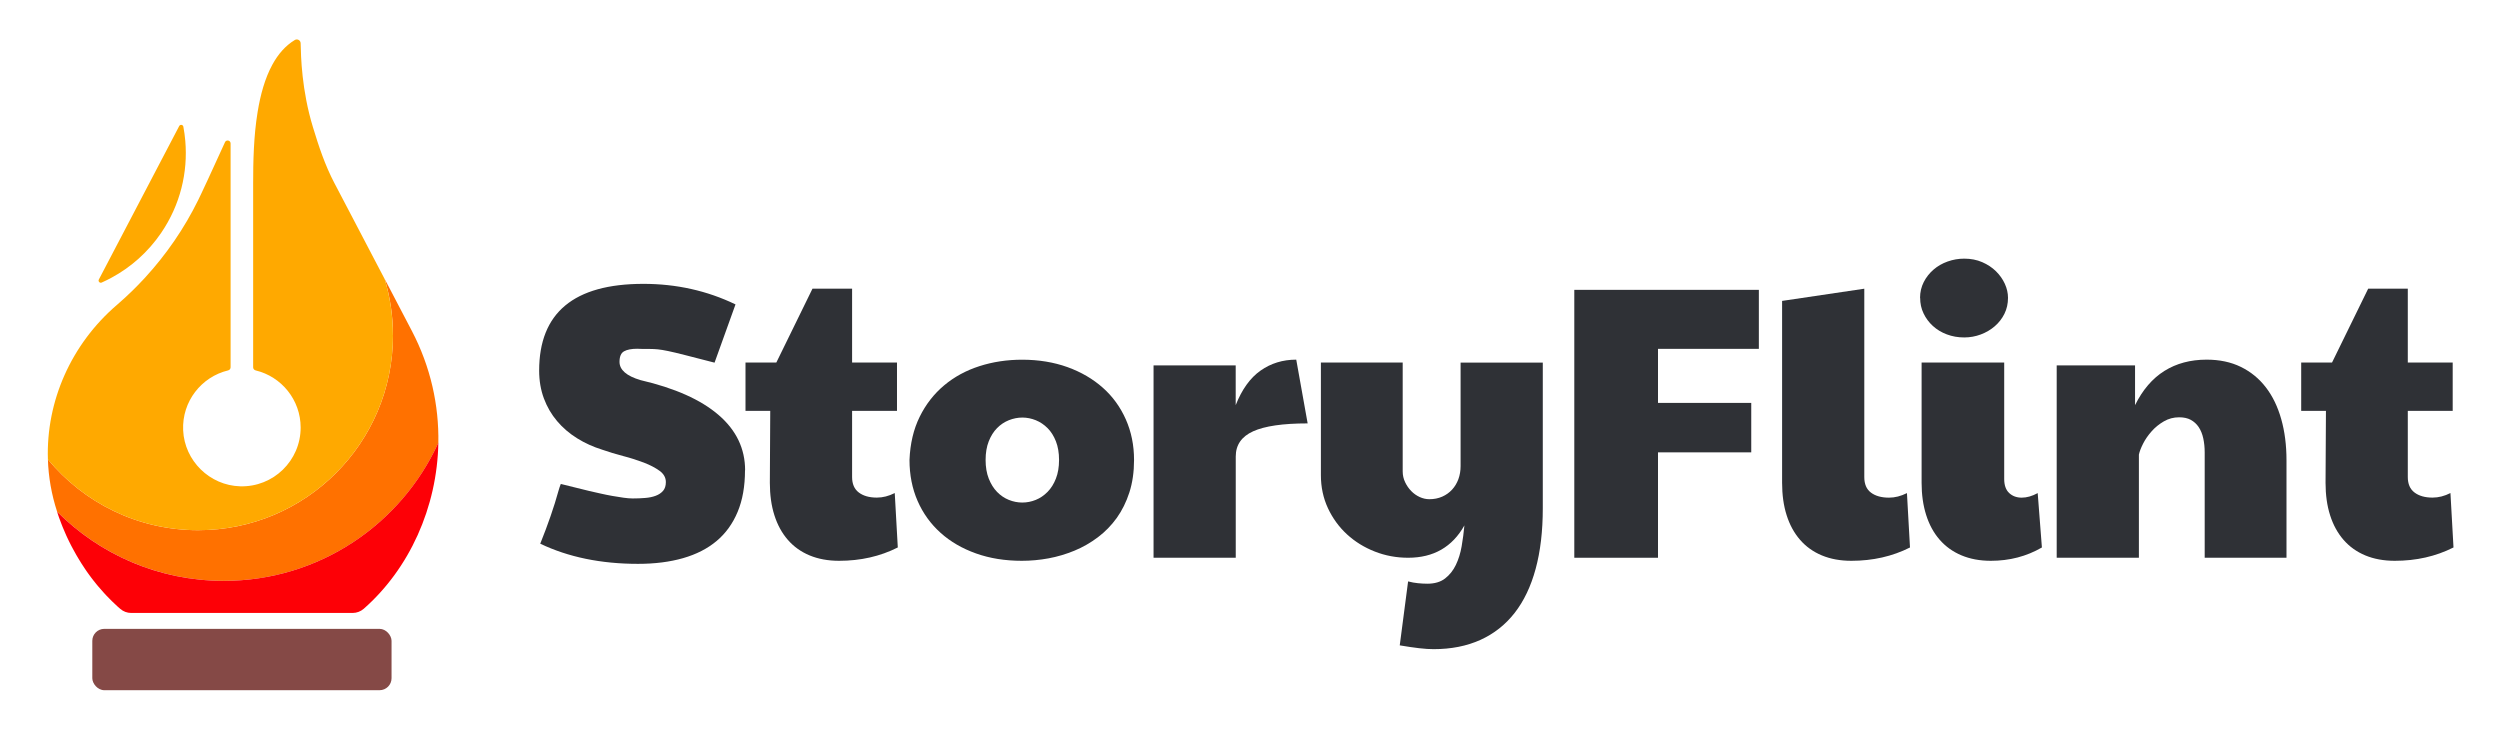 <?xml version="1.0" encoding="UTF-8"?><svg id="Layer_1" xmlns="http://www.w3.org/2000/svg" viewBox="0 0 500 146.14"><defs><style>.cls-1{fill:#fd0006;}.cls-2{fill:#ffa900;}.cls-3{fill:#ff7100;}.cls-4{fill:#854946;}.cls-5{fill:#2f3136;}</style></defs><g><path class="cls-3" d="m87.68,88.55c-7.42,16.29-23.84,27.62-42.91,27.62-13.03,0-24.83-5.29-33.35-13.84-1.12-3.44-1.73-6.95-1.84-10.45,7.15,8.65,17.96,14.16,30.05,14.16,21.52,0,38.97-17.45,38.97-38.97,0-3.92-.58-7.7-1.66-11.27l5.42,10.36c3.79,7.24,5.44,14.93,5.31,22.4Z"/><path class="cls-2" d="m32.24,46.57c-2.64,3.87-6.07,6.88-9.92,8.96-.65.35-1.31.68-1.98.98-.38.17-.77-.24-.57-.61l.19-.36,14.16-27.04,1.72-3.29c.2-.37.75-.29.83.12.18.95.31,1.9.39,2.86.54,6.28-1,12.78-4.83,18.39Z"/><rect class="cls-4" x="18.46" y="125.77" width="59.85" height="12.27" rx="2.4" ry="2.4"/><path class="cls-2" d="m78.6,67.07c0,21.52-17.45,38.97-38.97,38.97-12.1,0-22.91-5.51-30.05-14.16-.38-11.62,4.65-23.03,13.78-30.88,1.99-1.71,3.88-3.54,5.66-5.48,4.23-4.61,7.82-9.82,10.61-15.49.2-.42.4-.84.6-1.25,1.72-3.61,3.24-7.05,4.76-10.32v-.02c.28-.57,1.13-.38,1.13.25v44.77c0,.3-.21.55-.5.62-5.33,1.28-9.25,6.2-8.99,11.98.28,6.09,5.29,11.02,11.39,11.2,6.65.2,12.11-5.14,12.11-11.75,0-5.54-3.84-10.19-9-11.43-.29-.07-.5-.32-.5-.62v-36.76c0-2.08.02-4.47.15-6.98.12-2.38.34-4.87.74-7.3.56-3.45,1.47-6.78,2.96-9.5,1.13-2.07,2.59-3.78,4.48-4.92.51-.31,1.16.06,1.17.65.06,2.67.19,9.35,2.46,16.79,1.16,3.81,2.37,7.51,4.31,11.22,0,.02.02.04.03.05l3.23,6.16,4.51,8.62,2.26,4.31c1.08,3.57,1.66,7.35,1.66,11.27Z"/><path class="cls-1" d="m15.59,111.55c.43.73.89,1.45,1.36,2.15.13.2.27.39.4.59.01.02.03.04.05.07.14.2.29.4.43.6.15.21.31.42.46.62.15.21.31.41.47.61.12.16.24.31.37.46.06.08.13.17.2.25.1.12.2.25.31.37.38.45.76.89,1.16,1.32.15.17.3.33.45.49.72.76,1.46,1.49,2.23,2.19.07.06.3.27.57.5.61.53,1.38.82,2.19.82h44.29c.81,0,1.6-.3,2.21-.83,9.1-7.99,14.7-20.25,14.93-33.21-7.42,16.29-23.84,27.62-42.91,27.62-13.03,0-24.83-5.29-33.35-13.84,0,.02.01.04.02.06.12.37.25.74.37,1.1,0,0,0,.02.01.03.13.38.27.75.42,1.12.09.25.19.49.29.74.22.55.45,1.1.7,1.64.08.18.17.36.25.54.11.24.23.47.34.71.1.2.19.4.3.6.05.11.11.22.17.33.08.16.16.32.25.47.22.41.44.82.68,1.23.05.09.1.18.15.26.08.13.16.27.24.4Z"/></g><g><path class="cls-5" d="m149,94.05c0,3.2-.49,5.97-1.47,8.32s-2.38,4.29-4.2,5.82c-1.83,1.54-4.07,2.68-6.72,3.44-2.65.76-5.65,1.14-9,1.14-7.43,0-13.95-1.35-19.56-4.03,1.55-3.86,2.77-7.38,3.65-10.58.15-.53.3-.99.46-1.37l5.71,1.41c.68.15,1.42.32,2.21.5.79.18,1.57.34,2.36.48.79.14,1.53.26,2.25.36.71.1,1.33.15,1.86.15.86,0,1.69-.03,2.49-.1.8-.06,1.5-.21,2.11-.44s1.1-.56,1.47-.99c.37-.43.55-1.01.55-1.75,0-.89-.42-1.64-1.26-2.25-.84-.61-1.88-1.15-3.14-1.64-1.26-.48-2.63-.92-4.13-1.31-1.5-.39-2.89-.82-4.19-1.27-1.8-.56-3.48-1.32-5.02-2.28-1.55-.96-2.89-2.11-4.01-3.44-1.13-1.33-2.01-2.84-2.64-4.53-.63-1.69-.95-3.55-.95-5.57,0-11.57,6.95-17.35,20.85-17.35,6.6,0,12.74,1.37,18.42,4.11l-4.19,11.65c-2.46-.63-4.41-1.14-5.84-1.5-1.43-.37-2.58-.64-3.44-.82-.86-.18-1.55-.29-2.05-.34-.51-.05-1.04-.08-1.6-.08h-1.29c-.28,0-.51,0-.7-.02-.19-.01-.37-.02-.55-.02-1.14,0-2.02.17-2.63.51s-.91,1.05-.91,2.11c0,1.6,1.4,2.82,4.19,3.65,6.88,1.6,12.08,3.92,15.62,6.97,3.54,3.04,5.31,6.74,5.31,11.07Z"/><path class="cls-5" d="m179.54,109.5c-3.53,1.78-7.43,2.66-11.72,2.66-2.21,0-4.17-.36-5.9-1.08-1.73-.72-3.18-1.76-4.36-3.12-1.18-1.36-2.07-2.99-2.68-4.91-.61-1.91-.91-4.08-.91-6.49l.08-14.39h-4.95v-9.67h6.17l7.23-14.77h7.92v14.77h8.98v9.67h-8.98v13.24c0,1.37.44,2.4,1.33,3.08.89.68,2.09,1.03,3.62,1.03,1.19,0,2.38-.3,3.58-.91l.61,10.88Z"/><path class="cls-5" d="m181.9,91.99c.13-3.27.81-6.15,2.04-8.64,1.23-2.49,2.86-4.58,4.89-6.28,2.03-1.7,4.38-2.98,7.06-3.84,2.68-.86,5.52-1.29,8.54-1.29,3.3,0,6.32.5,9.06,1.48,2.74.99,5.1,2.37,7.08,4.13,1.98,1.76,3.51,3.88,4.6,6.34,1.09,2.46,1.64,5.16,1.64,8.11,0,2.38-.31,4.54-.93,6.47-.62,1.93-1.47,3.63-2.53,5.12-1.07,1.48-2.32,2.77-3.77,3.86-1.45,1.09-3.01,1.99-4.68,2.68s-3.41,1.21-5.19,1.54c-1.79.33-3.57.49-5.35.49-3.35,0-6.4-.49-9.15-1.47-2.75-.98-5.12-2.35-7.1-4.13s-3.51-3.9-4.59-6.37c-1.08-2.47-1.62-5.21-1.62-8.2Zm15.22,0c0,1.42.21,2.66.63,3.73.42,1.06.97,1.95,1.66,2.66s1.47,1.24,2.36,1.6c.89.36,1.79.53,2.7.53s1.81-.18,2.68-.53,1.66-.89,2.36-1.6c.7-.71,1.26-1.6,1.67-2.66.42-1.07.63-2.31.63-3.73s-.21-2.66-.63-3.73c-.42-1.07-.98-1.95-1.67-2.64-.7-.7-1.48-1.22-2.36-1.58-.88-.35-1.77-.53-2.68-.53s-1.81.18-2.7.53c-.89.36-1.67.88-2.36,1.58s-1.24,1.58-1.66,2.64c-.42,1.07-.63,2.31-.63,3.73Z"/><path class="cls-5" d="m230.7,73.08h16.44v7.95c1.24-3.15,2.9-5.45,4.97-6.91,2.07-1.46,4.45-2.19,7.14-2.19l2.28,12.75c-4.95,0-8.58.53-10.9,1.58-2.32,1.05-3.48,2.73-3.48,5.04v20.25h-16.44v-38.48Z"/><path class="cls-5" d="m292.88,105.08c-2.41,4.31-6.16,6.47-11.26,6.47-2.33,0-4.55-.41-6.66-1.24s-3.96-1.97-5.56-3.44c-1.6-1.47-2.87-3.22-3.81-5.23-.94-2.02-1.41-4.22-1.41-6.6v-22.53h16.36v21.77c0,.76.16,1.48.48,2.15.32.67.72,1.26,1.22,1.77.49.51,1.06.91,1.69,1.2.63.29,1.28.44,1.94.44.94,0,1.79-.17,2.57-.51.77-.34,1.43-.81,1.98-1.41.55-.6.96-1.29,1.26-2.09.29-.8.44-1.67.44-2.61v-20.7h16.44v29.15c0,4.57-.48,8.6-1.43,12.1-.95,3.5-2.35,6.44-4.2,8.81-1.85,2.37-4.14,4.17-6.85,5.4-2.72,1.23-5.84,1.85-9.36,1.85-.81,0-1.78-.06-2.89-.19-1.12-.13-2.41-.32-3.88-.57l1.67-12.79c.68.18,1.34.3,1.98.36.63.06,1.26.1,1.86.1,1.47,0,2.66-.35,3.56-1.05.9-.7,1.62-1.6,2.15-2.7.53-1.1.92-2.35,1.16-3.73.24-1.38.42-2.77.55-4.17Z"/><path class="cls-5" d="m314.86,57.97h36.91v11.8h-20.17v10.81h18.65v9.89h-18.65v21.08h-16.74v-53.58Z"/><path class="cls-5" d="m381.99,109.5c-3.53,1.78-7.43,2.66-11.72,2.66-2.21,0-4.17-.36-5.9-1.08-1.73-.72-3.18-1.76-4.36-3.12-1.18-1.36-2.07-2.99-2.68-4.91-.61-1.91-.91-4.08-.91-6.49v-36.38l16.44-2.44v37.68c0,1.4.44,2.43,1.33,3.1s2.09,1.01,3.62,1.01c1.17,0,2.36-.3,3.58-.91l.61,10.88Z"/><path class="cls-5" d="m384.01,59.57c0-1.14.25-2.19.74-3.16.49-.96,1.15-1.79,1.96-2.49.81-.7,1.75-1.24,2.82-1.62s2.17-.57,3.31-.57c1.32,0,2.52.23,3.6.7,1.08.47,2,1.08,2.76,1.83.76.75,1.35,1.59,1.77,2.51.42.93.63,1.86.63,2.8,0,1.17-.24,2.23-.72,3.2s-1.13,1.79-1.94,2.49-1.74,1.24-2.8,1.64c-1.05.39-2.15.59-3.29.59-1.24,0-2.4-.2-3.48-.61-1.08-.4-2.01-.97-2.8-1.69-.79-.72-1.41-1.56-1.86-2.51-.46-.95-.68-1.99-.68-3.1Zm24.36,49.93c-3.07,1.78-6.47,2.66-10.2,2.66-2.21,0-4.17-.37-5.9-1.1-1.73-.73-3.18-1.78-4.36-3.14-1.18-1.36-2.07-3-2.68-4.93s-.91-4.07-.91-6.43v-24.05h16.52v23.29c0,1.24.33,2.18.99,2.8.66.62,1.5.93,2.51.93s2.08-.3,3.2-.91l.84,10.88Z"/><path class="cls-5" d="m411.33,73.08h15.68v7.95c1.52-3.07,3.48-5.35,5.88-6.85,2.4-1.5,5.21-2.25,8.43-2.25,2.59,0,4.87.48,6.85,1.45,1.98.97,3.65,2.33,5,4.09,1.36,1.76,2.38,3.88,3.08,6.36s1.05,5.22,1.05,8.24v19.48h-16.36v-21.08c0-1.01-.1-1.95-.29-2.82-.19-.86-.49-1.6-.91-2.23s-.95-1.1-1.58-1.45c-.63-.34-1.41-.51-2.32-.51-1.12,0-2.14.27-3.08.82-.94.55-1.76,1.21-2.45,2-.7.79-1.26,1.6-1.69,2.45-.43.85-.71,1.58-.84,2.19v20.63h-16.44v-38.48Z"/><path class="cls-5" d="m490.68,109.5c-3.53,1.78-7.43,2.66-11.72,2.66-2.21,0-4.17-.36-5.9-1.08-1.73-.72-3.18-1.76-4.36-3.12-1.18-1.36-2.07-2.99-2.68-4.91-.61-1.91-.91-4.08-.91-6.49l.08-14.39h-4.95v-9.67h6.17l7.23-14.77h7.92v14.77h8.98v9.67h-8.98v13.24c0,1.37.44,2.4,1.33,3.08.89.68,2.09,1.03,3.62,1.03,1.19,0,2.38-.3,3.58-.91l.61,10.88Z"/></g></svg>